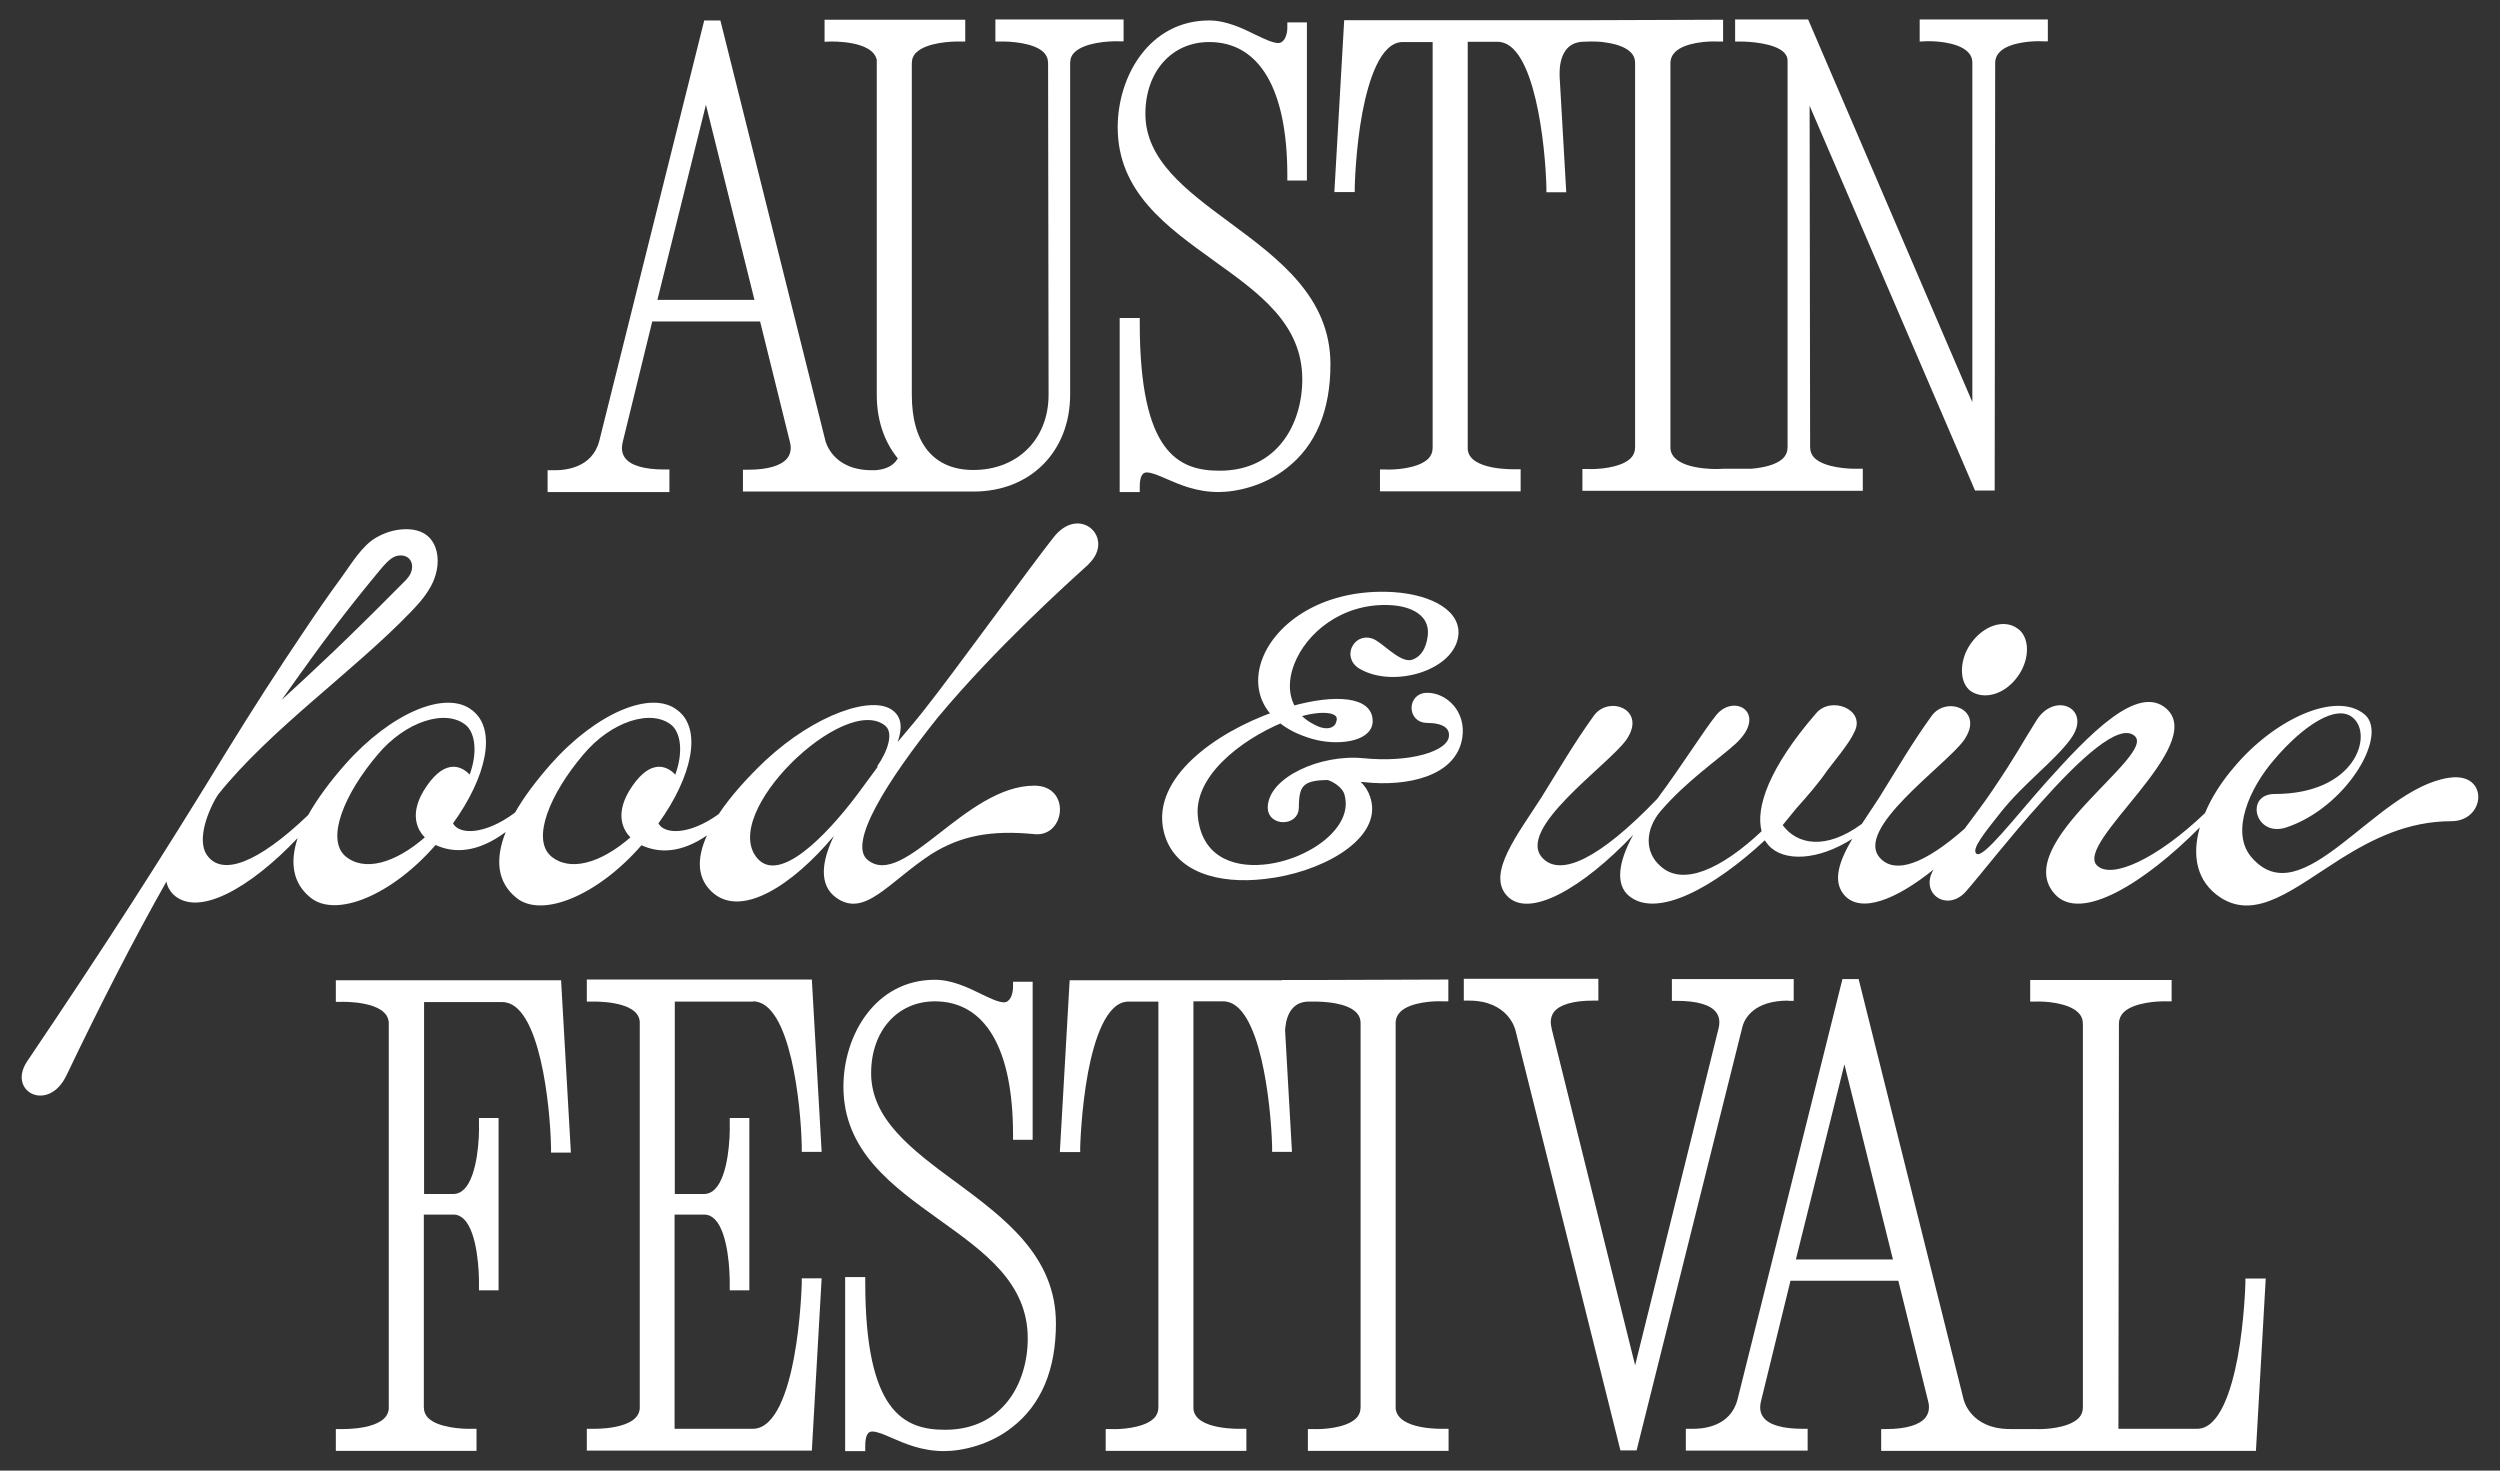 <svg width="102" height="60" viewBox="0 0 102 60" fill="none" xmlns="http://www.w3.org/2000/svg">
<rect x="0" y="0" width="102" height="60" fill="#333333" stroke="none"/>
<path d="M80.433 28.215C80.993 28.565 81.823 28.315 82.333 27.585C82.843 26.875 82.813 25.965 82.303 25.635C81.773 25.255 80.933 25.505 80.403 26.265C79.923 26.945 79.923 27.885 80.433 28.215Z" fill="white"/>
<path d="M99.903 31.735C96.883 32.195 93.923 37.435 91.843 34.955C91.003 33.945 91.763 32.165 92.803 30.975C93.923 29.655 95.343 28.665 96.023 29.305C96.813 30.015 96.103 32.395 92.803 32.395C91.583 32.395 91.993 34.165 93.263 33.765C95.693 32.975 97.473 30.015 96.483 29.155C95.313 28.165 92.783 29.355 91.163 31.285C90.653 31.875 90.233 32.525 89.963 33.175C87.993 35.055 86.153 35.885 85.563 35.315C84.603 34.405 90.053 30.445 88.403 28.925C87.233 27.865 85.233 29.965 83.483 31.915C82.193 33.365 80.923 35.035 80.643 34.835C80.413 34.655 80.973 33.975 81.653 33.115C82.563 31.975 83.833 31.035 84.463 30.175C85.403 28.935 83.853 28.175 83.093 29.385C82.483 30.345 82.303 30.755 81.293 32.245C80.993 32.695 80.563 33.265 80.153 33.815C78.483 35.285 77.333 35.645 76.733 35.035C75.563 33.865 79.393 31.235 80.133 30.195C80.993 28.955 79.423 28.365 78.813 29.205C78.003 30.325 77.363 31.435 76.663 32.555C76.433 32.905 76.193 33.265 75.963 33.615C74.493 34.695 73.323 34.465 72.733 33.665L73.313 32.955C73.773 32.445 74.203 31.945 74.553 31.435C75.493 30.245 75.543 30.095 75.673 29.835C76.103 28.945 74.713 28.385 74.103 29.095C72.173 31.325 71.623 32.945 71.873 33.915C70.223 35.465 68.653 36.175 67.743 35.335C67.083 34.755 67.133 33.835 67.743 33.105C68.803 31.865 70.123 30.975 70.813 30.345C72.153 29.105 70.763 28.265 70.023 29.175C69.493 29.835 68.633 31.225 67.613 32.595C65.253 35.055 63.683 35.765 62.953 35.025C61.783 33.855 65.613 31.225 66.353 30.185C67.213 28.945 65.643 28.355 65.033 29.195C64.223 30.315 63.583 31.425 62.883 32.545C61.923 34.045 60.673 35.615 61.463 36.525C62.353 37.535 64.583 36.225 66.633 34.065C66.003 35.205 65.923 36.095 66.453 36.545C67.593 37.505 69.953 36.195 72.003 34.285C72.053 34.365 72.103 34.415 72.153 34.485C72.773 35.175 74.173 35.115 75.573 34.225C75.043 35.125 74.753 35.945 75.243 36.515C75.913 37.285 77.353 36.715 78.893 35.475C78.293 36.455 79.463 37.255 80.233 36.345C80.893 35.585 82.033 34.115 83.223 32.795C84.823 30.995 86.473 29.445 87.103 30.035C87.963 30.845 82.003 34.445 83.833 36.475C84.883 37.655 87.503 36.025 89.753 33.755C89.423 34.905 89.613 35.975 90.603 36.625C92.073 37.565 93.593 36.245 95.523 35.025C96.793 34.235 98.233 33.505 100.013 33.505C101.433 33.505 101.563 31.475 99.913 31.735H99.903Z" fill="white"/>
<path d="M44.413 23.015C45.533 21.955 44.032 20.535 42.962 21.955C42.072 23.075 38.882 27.485 37.792 28.855C37.542 29.185 37.112 29.695 36.623 30.275C36.803 29.765 36.823 29.285 36.423 28.985C35.613 28.355 33.282 29.115 31.222 31.035C30.472 31.745 29.802 32.495 29.323 33.215C28.113 34.085 27.113 34.045 26.863 33.595C28.233 31.695 28.663 29.765 27.652 28.985C26.593 28.125 24.332 29.085 22.482 31.165C21.892 31.835 21.382 32.505 21.012 33.155C19.762 34.085 18.732 34.055 18.482 33.595C19.852 31.695 20.282 29.765 19.272 28.985C18.212 28.125 15.953 29.085 14.102 31.165C13.482 31.865 12.953 32.575 12.572 33.255C10.512 35.225 9.052 35.765 8.442 34.885C8.142 34.455 8.242 33.615 8.772 32.625L8.893 32.425C11.043 29.735 14.442 27.385 16.792 24.935C17.132 24.585 17.453 24.205 17.663 23.755C17.863 23.305 17.932 22.785 17.762 22.325C17.692 22.145 17.583 21.975 17.433 21.855C17.163 21.635 16.802 21.575 16.452 21.595C16.072 21.615 15.693 21.735 15.363 21.925C14.773 22.255 14.342 22.995 13.942 23.545C13.412 24.265 12.902 25.005 12.402 25.755C11.322 27.355 10.282 28.975 9.272 30.615C6.482 35.175 4.383 38.445 1.113 43.295C0.273 44.535 1.972 45.425 2.712 43.875C4.082 41.015 5.402 38.425 6.792 35.965C6.822 36.165 6.922 36.345 7.072 36.495C8.072 37.435 10.172 36.265 12.143 34.195C11.822 35.175 11.933 36.035 12.673 36.625C13.713 37.465 15.992 36.525 17.772 34.475C18.522 34.825 19.492 34.795 20.633 33.945C20.203 35.025 20.262 35.985 21.073 36.635C22.113 37.475 24.393 36.535 26.173 34.485C26.883 34.815 27.782 34.815 28.843 34.085C28.413 35.035 28.422 35.885 29.133 36.465C30.302 37.405 32.322 36.135 34.022 34.105C33.512 35.165 33.413 36.105 34.102 36.615C35.273 37.475 36.252 35.985 38.002 34.845C39.192 34.105 40.412 33.855 42.232 34.035C43.472 34.135 43.702 32.055 42.202 32.055C39.392 32.055 36.883 36.265 35.413 35.095C34.553 34.435 36.222 31.825 38.252 29.285C40.632 26.425 43.573 23.785 44.413 23.025V23.015ZM12.342 27.365C13.363 25.925 14.443 24.525 15.572 23.175C15.723 23.005 15.873 22.825 16.073 22.725C16.273 22.625 16.552 22.635 16.702 22.805C16.842 22.955 16.842 23.205 16.752 23.395C16.662 23.585 16.503 23.725 16.352 23.875C14.092 26.155 12.912 27.255 11.492 28.555L12.332 27.375L12.342 27.365ZM17.413 32.065C16.623 33.205 17.062 33.895 17.332 34.165C16.113 35.225 14.852 35.585 14.082 34.925C13.293 34.215 14.053 32.385 15.402 30.795C16.543 29.425 18.212 28.895 19.032 29.605C19.382 29.935 19.493 30.695 19.163 31.605C18.883 31.305 18.223 30.895 17.413 32.065ZM25.802 32.065C25.012 33.205 25.452 33.895 25.722 34.165C24.502 35.225 23.242 35.585 22.472 34.925C21.682 34.215 22.442 32.385 23.792 30.795C24.932 29.425 26.603 28.895 27.423 29.605C27.773 29.935 27.882 30.695 27.552 31.605C27.272 31.305 26.612 30.895 25.802 32.065ZM35.812 31.285C35.532 31.665 35.252 32.045 34.972 32.425C33.652 34.175 31.803 36.025 30.913 35.035C29.293 33.205 34.462 28.265 36.112 29.605C36.462 29.885 36.242 30.615 35.782 31.275H35.812V31.285Z" fill="white"/>
<path d="M47.613 33.875C47.133 31.825 49.663 30.005 52.053 29.165C51.433 28.525 51.333 27.705 51.643 26.905C52.183 25.525 53.963 24.235 56.543 24.285C58.133 24.315 59.453 24.925 59.363 25.895C59.233 27.215 56.863 27.935 55.543 27.165C54.863 26.765 55.433 25.845 56.083 26.255C56.513 26.525 57.133 27.205 57.643 27.055C58.053 26.925 58.323 26.545 58.393 25.945C58.493 25.025 57.663 24.565 56.613 24.545C54.673 24.495 53.193 25.725 52.683 27.025C52.413 27.705 52.413 28.405 52.743 28.945C54.443 28.465 55.923 28.545 55.863 29.465C55.813 30.135 54.523 30.295 53.553 30.005C53.013 29.845 52.583 29.625 52.263 29.355C50.543 30.075 48.553 31.595 48.733 33.335C48.903 35.005 50.193 35.545 51.563 35.415C53.423 35.245 55.433 33.845 54.983 32.365C54.923 32.125 54.613 31.825 54.203 31.685C53.053 31.685 52.853 32.015 52.853 32.955C52.853 33.555 51.863 33.555 51.863 32.955C51.863 31.845 53.903 30.905 55.613 31.075C57.523 31.265 59.163 30.805 59.253 30.075C59.313 29.585 58.883 29.355 58.223 29.355C57.563 29.355 57.573 28.405 58.223 28.405C58.953 28.405 59.673 29.105 59.523 30.075C59.303 31.555 57.373 31.955 55.693 31.775L54.993 31.715C55.393 31.905 55.723 32.225 55.823 32.765C56.093 34.215 53.803 35.485 51.573 35.725C49.763 35.935 47.983 35.475 47.613 33.875ZM53.723 29.765C54.133 29.945 54.533 29.845 54.643 29.525C54.883 28.875 53.943 28.805 52.863 29.145C53.073 29.395 53.353 29.605 53.723 29.765Z" fill="white" stroke="white" stroke-width="0.28" stroke-miterlimit="10"/>
<path d="M27.312 19.155H27.102C26.292 19.155 25.742 18.995 25.512 18.695C25.372 18.515 25.342 18.295 25.412 18.015L26.612 13.115H31.012L32.222 18.005C32.252 18.115 32.332 18.425 32.122 18.695C31.882 18.995 31.332 19.165 30.522 19.165H30.312V20.055H39.582C39.582 20.055 39.672 20.055 39.722 20.055C42.042 20.055 43.662 18.425 43.662 16.095V2.575C43.662 2.395 43.722 2.245 43.852 2.125C44.272 1.725 45.272 1.675 45.622 1.685H45.842V0.795H40.612V1.695H40.832C41.172 1.685 42.162 1.735 42.572 2.125C42.702 2.255 42.762 2.405 42.762 2.585L42.782 16.105C42.782 17.915 41.522 19.175 39.712 19.175C38.092 19.175 37.202 18.085 37.202 16.105V2.585C37.202 2.405 37.262 2.255 37.392 2.135C37.812 1.735 38.812 1.685 39.162 1.695H39.382V0.805H33.642V1.705L33.862 1.695C33.882 1.695 35.602 1.635 35.772 2.445V16.115C35.772 17.145 36.082 18.035 36.632 18.705C36.582 18.785 36.512 18.875 36.422 18.945C36.222 19.105 35.962 19.165 35.722 19.185H35.572C33.962 19.185 33.682 18.015 33.672 17.965L29.392 0.835H28.732L24.452 17.985C24.162 19.105 23.042 19.195 22.572 19.185H22.342V20.075H27.312V19.185V19.155ZM28.802 4.275L30.782 12.235H26.822L28.802 4.275Z" fill="white"/>
<path d="M49.523 10.635C51.383 11.965 53.133 13.215 53.133 15.475C53.133 17.325 52.093 19.205 49.763 19.205C48.072 19.205 46.502 18.475 46.502 13.185V12.975H45.683V20.075H46.502V19.865C46.502 19.475 46.593 19.275 46.782 19.275C46.983 19.275 47.263 19.395 47.583 19.535C48.133 19.775 48.822 20.075 49.712 20.075C50.452 20.075 51.582 19.825 52.492 19.105C53.682 18.185 54.282 16.755 54.282 14.865C54.282 12.125 52.183 10.565 50.153 9.065C48.393 7.765 46.732 6.525 46.732 4.645C46.732 2.925 47.803 1.715 49.333 1.715C51.392 1.715 52.523 3.645 52.523 7.155V7.365H53.322V0.915H52.523V1.125C52.523 1.425 52.403 1.755 52.153 1.755C51.933 1.755 51.592 1.595 51.222 1.415C50.692 1.155 50.032 0.835 49.333 0.835C46.913 0.835 45.602 3.085 45.602 5.195C45.602 7.825 47.593 9.245 49.513 10.625L49.523 10.635Z" fill="white"/>
<path d="M55.273 7.645C55.273 7.645 55.303 6.105 55.583 4.605C55.833 3.285 56.322 1.715 57.232 1.715H58.452V18.265C58.452 18.445 58.392 18.595 58.263 18.725C57.843 19.125 56.862 19.175 56.523 19.155H56.303V20.045H62.042V19.145H61.822C61.803 19.145 59.943 19.205 59.883 18.325V1.705H61.102C62.623 1.705 63.053 5.985 63.093 7.635V7.845H63.903L63.633 3.125V3.055C63.623 2.785 63.642 1.755 64.552 1.705C65.043 1.675 65.382 1.705 65.513 1.735C65.882 1.785 66.282 1.895 66.513 2.115C66.653 2.245 66.712 2.395 66.712 2.585V18.245C66.712 18.425 66.653 18.575 66.522 18.705C66.103 19.105 65.123 19.155 64.782 19.135H64.562V20.025H76.002V19.125H75.782C75.442 19.135 74.453 19.085 74.043 18.695C73.912 18.565 73.853 18.415 73.853 18.235L73.832 4.315L80.582 20.015H81.383L81.403 2.575C81.403 2.385 81.472 2.235 81.603 2.105C82.022 1.705 82.993 1.665 83.332 1.685H83.552V0.795H78.323V1.695L78.543 1.685C78.882 1.665 79.853 1.705 80.272 2.105C80.412 2.235 80.472 2.385 80.472 2.575V16.405L73.772 0.795H70.793V1.695H71.013C71.373 1.695 72.392 1.755 72.782 2.135C72.882 2.235 72.933 2.345 72.933 2.475V18.245C72.933 18.425 72.872 18.575 72.742 18.705C72.452 18.985 71.892 19.085 71.462 19.125H70.312L70.093 19.135C70.073 19.135 68.243 19.195 68.153 18.305V2.585C68.153 2.395 68.222 2.245 68.353 2.115C68.772 1.715 69.743 1.675 70.082 1.695H70.302V0.805L64.643 0.825H54.843L54.442 7.835H55.273V7.625V7.645Z" fill="white"/>
<path d="M13.702 39.995V40.875H13.922C13.942 40.875 15.802 40.815 15.862 41.715V57.475C15.802 58.365 13.942 58.305 13.922 58.305H13.702V59.195H19.442V58.295H19.222C18.882 58.305 17.892 58.255 17.482 57.865C17.352 57.735 17.292 57.585 17.292 57.405V49.555H18.502C18.672 49.555 18.812 49.625 18.942 49.755C19.482 50.315 19.552 51.875 19.542 52.425V52.645H20.342V45.615H19.542V45.835C19.562 46.385 19.492 47.955 18.942 48.515C18.812 48.645 18.662 48.715 18.492 48.715H17.302V40.885H20.492C22.032 40.885 22.452 45.165 22.482 46.815V47.025H23.292L22.892 39.995H13.712H13.702Z" fill="white"/>
<path d="M30.722 40.855C32.262 40.855 32.682 45.135 32.712 46.785V46.995H33.523L33.123 39.965H23.942V40.865H24.163C24.183 40.865 26.043 40.805 26.102 41.685V57.465C26.043 58.355 24.183 58.295 24.163 58.295H23.942V59.185H33.123L33.523 52.155H32.712V52.365C32.712 52.365 32.673 53.905 32.393 55.405C32.143 56.725 31.652 58.295 30.712 58.295H27.523V49.555H28.732C28.902 49.555 29.043 49.625 29.173 49.755C29.713 50.315 29.782 51.875 29.773 52.425V52.645H30.573V45.615H29.773V45.835C29.793 46.385 29.723 47.955 29.173 48.515C29.043 48.645 28.892 48.715 28.722 48.715H27.532V40.865H30.722V40.855Z" fill="white"/>
<path d="M38.962 48.205C37.202 46.905 35.542 45.665 35.542 43.785C35.542 42.065 36.612 40.855 38.142 40.855C40.202 40.855 41.332 42.785 41.332 46.295V46.505H42.132V40.055H41.332V40.265C41.332 40.565 41.212 40.895 40.962 40.895C40.742 40.895 40.402 40.735 40.032 40.555C39.502 40.295 38.842 39.975 38.142 39.975C35.722 39.975 34.412 42.225 34.412 44.335C34.412 46.965 36.402 48.385 38.322 49.765C40.182 51.095 41.932 52.345 41.932 54.605C41.932 56.455 40.892 58.335 38.562 58.335C36.872 58.335 35.302 57.605 35.302 52.315V52.105H34.482V59.205H35.302V58.995C35.302 58.605 35.392 58.405 35.582 58.405C35.782 58.405 36.062 58.525 36.382 58.665C36.932 58.905 37.622 59.205 38.512 59.205C39.252 59.205 40.382 58.955 41.292 58.235C42.482 57.315 43.082 55.885 43.082 53.995C43.082 51.245 40.982 49.695 38.952 48.195L38.962 48.205Z" fill="white"/>
<path d="M72.973 40.835H73.183V39.945H68.213V40.835H68.423C69.233 40.835 69.783 40.995 70.013 41.295C70.153 41.475 70.183 41.695 70.113 41.975L66.713 55.705L63.313 41.995V41.975C63.283 41.865 63.203 41.555 63.403 41.285C63.643 40.985 64.193 40.825 65.003 40.825H65.213V39.935H59.723V40.825H59.933C61.543 40.825 61.823 41.995 61.833 42.045L66.113 59.175H66.773L71.103 41.845C71.203 41.535 71.573 40.825 72.963 40.825L72.973 40.835Z" fill="white"/>
<path d="M91.612 52.155V52.365C91.612 52.365 91.572 53.905 91.292 55.405C91.042 56.725 90.552 58.295 89.642 58.295H86.432L86.452 41.775C86.452 41.585 86.522 41.425 86.652 41.295C87.072 40.895 88.042 40.845 88.382 40.855H88.602V39.985H82.832V40.865H83.052C83.392 40.845 84.372 40.905 84.782 41.305C84.922 41.435 84.982 41.595 84.982 41.785V57.415C84.982 57.595 84.922 57.745 84.792 57.875C84.372 58.275 83.392 58.325 83.052 58.305H82.222H82.012C80.402 58.305 80.122 57.135 80.112 57.085L75.832 39.945H75.172L70.892 57.095C70.602 58.215 69.482 58.305 69.012 58.295H68.782V59.185H73.752V58.295H73.542C72.732 58.295 72.182 58.135 71.952 57.835C71.812 57.655 71.782 57.435 71.852 57.155L73.052 52.255H77.452L78.662 57.145C78.692 57.245 78.772 57.565 78.562 57.835C78.322 58.135 77.772 58.305 76.962 58.305H76.752V59.195H92.042L92.442 52.165H91.612V52.155ZM73.272 51.385L75.252 43.425L77.232 51.385H73.272Z" fill="white"/>
<path d="M52.312 39.995H43.642L43.242 47.005H44.072V46.795C44.072 46.795 44.112 45.255 44.392 43.755C44.642 42.435 45.132 40.865 46.042 40.865H47.262V57.415C47.262 57.595 47.202 57.745 47.072 57.875C46.652 58.275 45.672 58.325 45.332 58.305H45.112V59.195H50.852V58.295H50.632C50.612 58.295 48.752 58.355 48.692 57.475V40.855H49.912C51.432 40.855 51.862 45.135 51.902 46.785V46.995H52.712L52.432 42.045C52.452 41.655 52.582 40.905 53.342 40.865C53.342 40.865 53.342 40.865 53.352 40.865H53.482C53.542 40.865 53.592 40.865 53.652 40.865C54.042 40.865 54.922 40.915 55.312 41.285C55.452 41.415 55.512 41.565 55.512 41.755V57.415C55.512 57.595 55.452 57.745 55.322 57.875C54.902 58.275 53.922 58.325 53.582 58.305H53.362V59.195H59.102V58.295H58.882C58.862 58.295 57.032 58.355 56.942 57.465V41.745C56.942 41.555 57.012 41.405 57.142 41.275C57.562 40.875 58.532 40.835 58.872 40.855H59.092V39.965L53.512 39.985H52.302L52.312 39.995Z" fill="white"/>
</svg>
